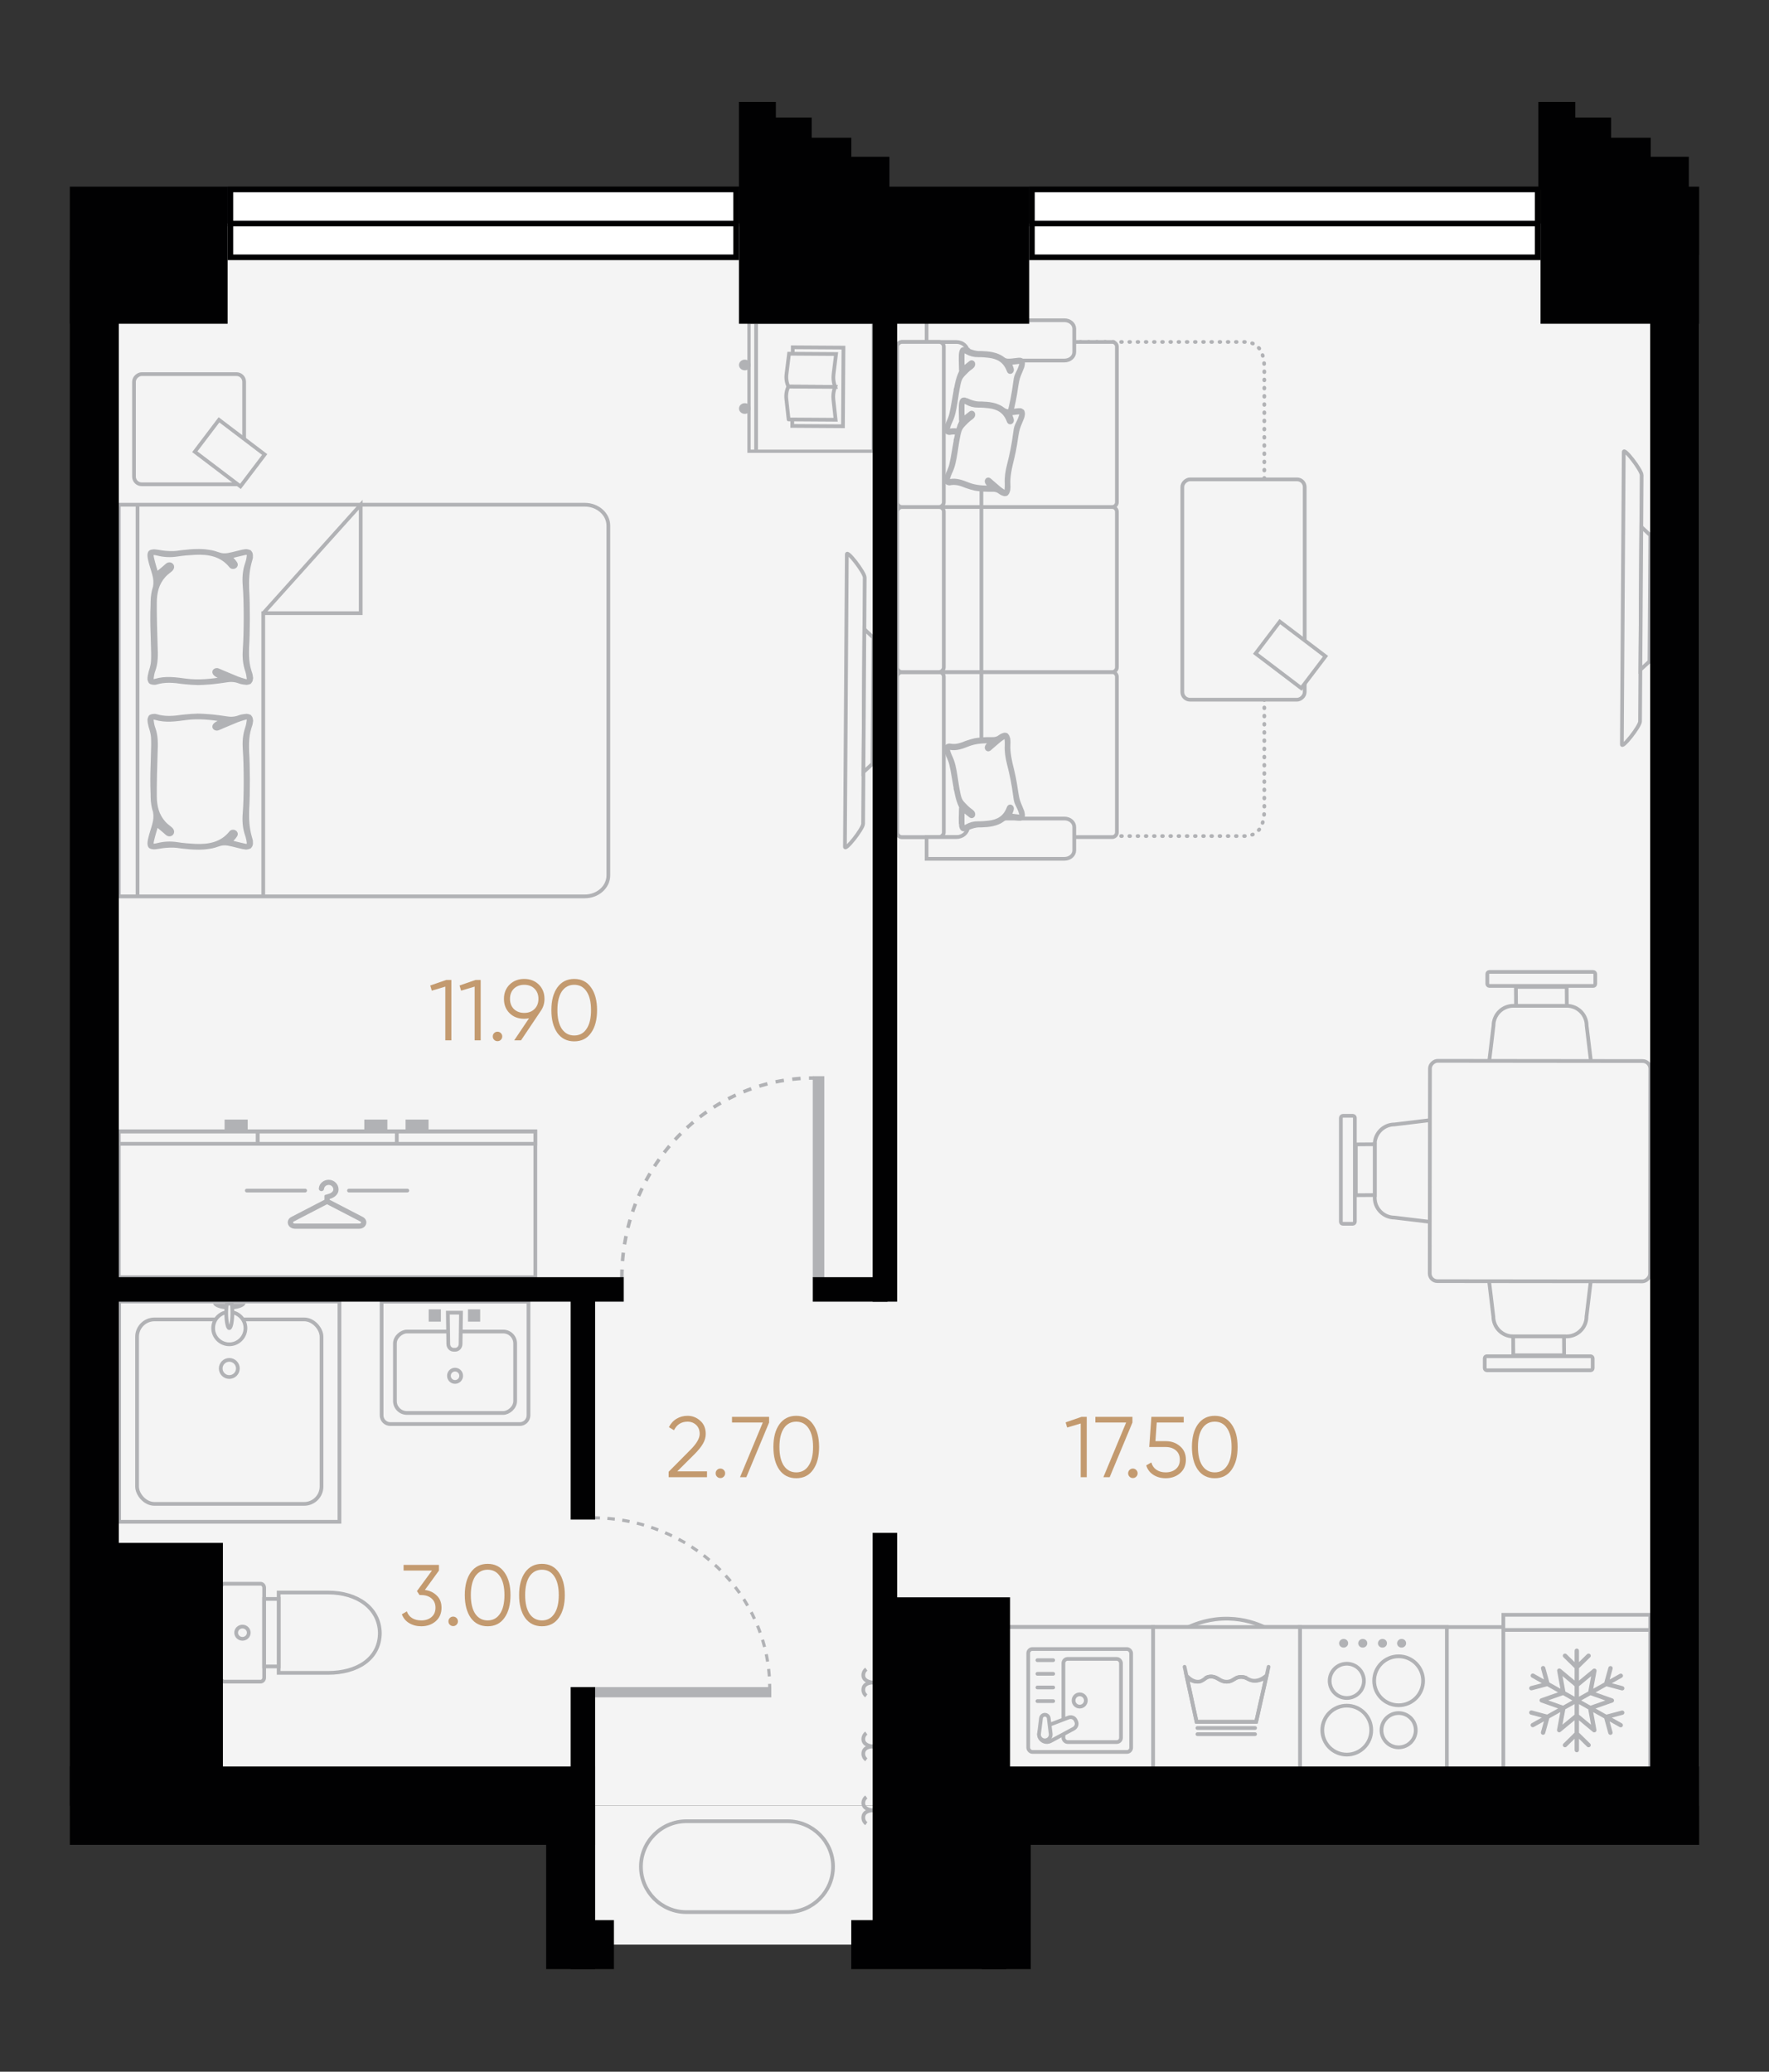 <?xml version="1.0" encoding="UTF-8"?>
<svg id="_Планы" data-name="Планы" xmlns="http://www.w3.org/2000/svg" width="760" height="890" viewBox="0 0 760 890">
  <rect x="0" y="0" width="760" height="890" fill="#333333" stroke="none"/>
  <defs>
    <style>
      .cls-1 {
        stroke-linejoin: round;
      }

      .cls-1, .cls-2, .cls-3, .cls-4, .cls-5, .cls-6, .cls-7, .cls-8, .cls-9, .cls-10, .cls-11, .cls-12, .cls-13, .cls-14 {
        stroke: #b1b2b5;
      }

      .cls-1, .cls-2, .cls-4, .cls-7, .cls-8, .cls-10 {
        stroke-width: 1.603px;
      }

      .cls-1, .cls-4, .cls-6, .cls-7, .cls-9, .cls-11, .cls-12, .cls-14 {
        fill: none;
      }

      .cls-1, .cls-4, .cls-6, .cls-10, .cls-11, .cls-14 {
        stroke-linecap: round;
      }

      .cls-2, .cls-15, .cls-13 {
        fill-rule: evenodd;
      }

      .cls-2, .cls-3, .cls-4, .cls-5, .cls-6, .cls-8, .cls-9, .cls-10, .cls-11, .cls-12, .cls-13, .cls-14 {
        stroke-miterlimit: 10;
      }

      .cls-2, .cls-3, .cls-5, .cls-8, .cls-10, .cls-16, .cls-13 {
        fill: #f4f4f4;
      }

      .cls-15, .cls-17 {
        fill: #010102;
      }

      .cls-3 {
        stroke-width: 1.391px;
      }

      .cls-18 {
        fill: #fff;
      }

      .cls-19 {
        fill: #b1b2b5;
      }

      .cls-5, .cls-6, .cls-11, .cls-14 {
        stroke-width: 1.603px;
      }

      .cls-6 {
        stroke-dasharray: .322 3.216;
      }

      .cls-7 {
        stroke-miterlimit: 22.926;
      }

      .cls-9 {
        stroke-dasharray: 3.208 3.208;
        stroke-width: 1.337px;
      }

      .cls-11 {
        stroke-dasharray: .32 3.202;
      }

      .cls-12 {
        stroke-dasharray: 3.617 3.617;
        stroke-width: 1.507px;
      }

      .cls-20 {
        fill: #c39a6f;
      }

      .cls-13 {
        stroke-width: 1.6px;
      }
    </style>
  </defs>
  <rect class="cls-16" x="40.516" y="95.967" width="678.967" height="679.722"/>
  <rect class="cls-16" x="245.158" y="775.689" width="187.148" height="59.713"/>
  <g>
    <polygon class="cls-16" points="109.301 653.753 51.189 653.753 51.189 559.107 145.835 559.107 145.835 653.753 109.301 653.753"/>
    <rect class="cls-8" x="51.19" y="559.106" width="94.644" height="94.648"/>
    <rect class="cls-8" x="58.889" y="566.807" width="79.247" height="79.247" rx="7.467" ry="7.467"/>
    <path class="cls-8" d="M102.192,587.876c0,2.033-1.648,3.681-3.681,3.681-2.033 0-3.681-1.648-3.681-3.681-0-2.033,1.648-3.681,3.681-3.681,2.033-0,3.681,1.648,3.681,3.681Z"/>
    <g>
      <path class="cls-8" d="M105.45,570.562c0,3.832-3.106,6.938-6.938,6.938-3.832 0-6.938-3.106-6.938-6.938-0-3.831,3.106-6.938,6.938-6.938,3.831-0,6.938,3.106,6.938,6.938Z"/>
      <path class="cls-19" d="M105.437,560.022c-.19,1.217-2.545,2.213-5.618,2.434-.425.028-.859.045-1.305.045-.446,0-.884-.017-1.31-.045-3.073-.225-5.428-1.217-5.618-2.434l13.851-0Z"/>
      <path class="cls-8" d="M99.823,563.959c0,3.648-.587,6.605-1.314,6.605-.723,0-1.309-2.958-1.31-6.605,0-.136,0-.269.004-.401.012-1.322.107-2.541.256-3.536l2.103-0c.149.996.244,2.214.256,3.536.004.132.004.264.004.401Z"/>
    </g>
  </g>
  <g>
    <path class="cls-8" d="M96.397,722.423h15.533c.865,0,1.566-.782,1.566-1.748v-38.57c0-.965-.701-1.748-1.566-1.748h-15.533c-.865,0-1.566.782-1.566,1.748v38.57c0,.965.701,1.748,1.566,1.748Z"/>
    <path class="cls-8" d="M141.001,718.649c12.256,0,22.192-5.91,22.192-17.258v-0c-.311-10.804-9.936-17.258-22.192-17.258h-21.281v34.516h21.281Z"/>
    <rect class="cls-8" x="102.108" y="698.278" width="28.999" height="6.225" transform="translate(817.998 584.783) rotate(90)"/>
    <path class="cls-8" d="M104.161,704.02c1.507,0,2.712-1.171,2.712-2.63,0-1.45-1.205-2.628-2.712-2.628-1.493,0-2.708,1.178-2.708,2.628,0,1.459,1.216,2.63,2.708,2.63Z"/>
  </g>
  <g>
    <g>
      <path class="cls-8" d="M169.205,553.928h48.844c2.063,0,3.738,1.675,3.738,3.738v55.622c0,2.063-1.675,3.738-3.738,3.738h-48.844v-63.099h0Z" transform="translate(780.973 389.98) rotate(90)"/>
      <rect class="cls-8" x="178.005" y="563.681" width="34.983" height="51.654" rx="5.13" ry="5.13" transform="translate(785.004 394.011) rotate(90)"/>
      <path class="cls-8" d="M198.126,591.025c0,1.475-1.17,2.648-2.639,2.648-1.456,0-2.619-1.173-2.619-2.648,0-1.472,1.164-2.647,2.619-2.647,1.468,0,2.639,1.175,2.639,2.647Z"/>
    </g>
    <g>
      <path class="cls-8" d="M194.909,579.85h.65c1.276,0,2.311-1.113,2.311-2.485l.188-13.46h-5.649s.188,13.46.188,13.46c0,1.372,1.035,2.485,2.311,2.485Z"/>
      <rect class="cls-19" x="184.17" y="562.478" width="5.247" height="5.283" transform="translate(373.587 1130.238) rotate(180)"/>
      <rect class="cls-19" x="201.05" y="562.478" width="5.247" height="5.283" transform="translate(407.348 1130.238) rotate(180)"/>
    </g>
  </g>
  <g>
    <g>
      <path class="cls-2" d="M646.414,526.774l30.337-0c4.671 0,8.493,3.822,8.493,8.493l-3.659,30.338c-0,4.671-3.822,8.493-8.493,8.493l-23.018 0c-4.671 0-8.493-3.822-8.493-8.493l-3.66-30.337c0-4.671,3.822-8.493,8.493-8.493Z"/>
      <polygon class="cls-8" points="650.145 582.215 671.97 582.215 671.911 574.098 650.085 574.098 650.145 582.215"/>
      <rect class="cls-8" x="637.868" y="582.638" width="46.38" height="6.017" rx=".873" ry=".873" transform="translate(1322.12 1171.287) rotate(180)"/>
    </g>
    <g>
      <path class="cls-2" d="M676.816,479.412l-30.337 0c-4.671-0-8.493-3.822-8.493-8.493l3.659-30.338c0-4.671,3.822-8.493,8.493-8.493l23.018-0c4.671-0,8.493,3.822,8.493,8.493l3.66,30.337c-0,4.671-3.822,8.493-8.493,8.493Z"/>
      <polygon class="cls-8" points="673.086 423.972 651.26 423.971 651.319 432.089 673.145 432.089 673.086 423.972"/>
      <rect class="cls-8" x="638.983" y="417.532" width="46.38" height="6.017" rx=".873" ry=".873"/>
    </g>
    <g>
      <path class="cls-2" d="M637.934,487.889l0,30.337c-0,4.671-3.822,8.493-8.493,8.493l-30.338-3.659c-4.671-0-8.493-3.822-8.493-8.493l-0-23.018c-0-4.671,3.822-8.493,8.493-8.493l30.337-3.66c4.671 0,8.493,3.822,8.493,8.493Z"/>
      <polygon class="cls-8" points="582.493 491.619 582.493 513.445 590.611 513.386 590.611 491.56 582.493 491.619"/>
      <rect class="cls-8" x="555.872" y="499.524" width="46.38" height="6.017" rx=".873" ry=".873" transform="translate(76.535 1081.598) rotate(-90)"/>
    </g>
    <rect class="cls-8" x="614.293" y="455.767" width="94.648" height="94.648" rx="3.285" ry="3.285" transform="translate(157.812 1164.165) rotate(-89.938)"/>
  </g>
  <rect class="cls-8" x="432.306" y="698.974" width="286.515" height="63.098"/>
  <g>
    <rect class="cls-8" x="645.868" y="693.708" width="63.099" height="68.357"/>
    <path class="cls-19" d="M697.848,725.518c.139-.491-.155-1.001-.657-1.136l-4.724-1.263,4.328-2.425c.451-.253.611-.816.354-1.258-.175-.298-.492-.465-.82-.465-.16,0-.321.037-.468.122l-4.328,2.425,1.288-4.63c.138-.492-.161-1.001-.663-1.137-.082-.022-.165-.031-.248-.031-.414,0-.795.27-.91.681l-1.78,6.412-4.727,2.647,1.407-7.575c.073-.383-.111-.766-.451-.965-.345-.194-.777-.158-1.08.095l-6.006,4.959v-5.338s4.792-4.698,4.792-4.698c.367-.366.367-.947,0-1.308-.184-.18-.423-.27-.666-.27-.24,0-.484.09-.667.27l-3.458,3.394v-4.891c0-.509-.424-.925-.943-.925-.521,0-.943.415-.943.925v4.891s-3.458-3.394-3.458-3.394c-.185-.18-.428-.27-.667-.27-.244,0-.483.09-.666.27-.369.36-.369.942,0,1.303l4.792,4.702v5.302s-5.947-4.955-5.947-4.955c-.174-.144-.391-.221-.611-.221-.161,0-.322.041-.47.127-.345.194-.528.577-.454.96l1.378,7.602-4.732-2.665-1.771-6.415c-.111-.416-.492-.686-.91-.686-.079,0-.161.014-.244.031-.502.135-.801.645-.663,1.137l1.274,4.63-4.323-2.434c-.147-.081-.309-.122-.468-.122-.328,0-.644.167-.82.465-.257.438-.101,1.005.35,1.258l4.323,2.439-4.723,1.249c-.505.135-.799.641-.667,1.136.138.492.654.785,1.155.65l6.548-1.736,4.673,2.637-7.331,2.566c-.372.131-.625.478-.625.866,0,.392.248.739.62.87l7.341,2.605-4.696,2.629-6.539-1.75c-.083-.019-.171-.031-.248-.031-.414,0-.796.27-.911.681-.133.49.161,1.001.663,1.135l4.724,1.263-4.332,2.425c-.451.253-.608.816-.35,1.258.258.442.833.595,1.288.343l4.328-2.426-1.288,4.631c-.133.492.161.996.661,1.132.502.135,1.021-.153,1.16-.65l1.779-6.411,4.728-2.647-1.407,7.575c-.074.383.109.771.45.965.345.199.778.158,1.081-.09l6.007-4.96v5.334s-4.792,4.702-4.792,4.702c-.369.361-.369.943,0,1.303.367.361.961.361,1.334,0l3.458-3.39v4.887c0,.509.423.925.943.925.519,0,.943-.415.943-.925v-4.887s3.458,3.39,3.458,3.39c.368.361.965.361,1.334,0,.367-.36.367-.942,0-1.303l-4.792-4.702v-5.302s5.946,4.955,5.946,4.955c.309.248.736.288,1.081.095.345-.194.53-.577.46-.96l-1.384-7.602,4.733,2.665,1.771,6.415c.138.496.657.785,1.154.655.502-.135.801-.641.663-1.133l-1.274-4.634,4.322,2.434c.456.257,1.027.104,1.288-.338.258-.442.101-1.006-.35-1.263l-4.323-2.434,4.728-1.254c.502-.13.801-.64.663-1.131-.115-.411-.492-.681-.911-.681-.078,0-.161.009-.244.031l-6.543,1.731-4.678-2.633,7.331-2.566c.373-.13.621-.478.626-.87,0-.388-.248-.734-.621-.87l-7.34-2.6,4.695-2.629,6.54,1.745c.497.135,1.021-.153,1.154-.645h0ZM683.321,732.746l-4.007-2.254,3.997-2.24,6.383,2.262-6.374,2.232ZM678.363,736.615v-4.531s3.974,2.24,3.974,2.24l1.199,6.596-5.173-4.305ZM672.484,734.314l3.992-2.236v4.508s-5.216,4.311-5.216,4.311l1.224-6.584ZM671.518,728.228l4.006,2.259-4.001,2.24-6.379-2.264,6.374-2.236ZM676.476,724.363v4.527s-3.974-2.236-3.974-2.236l-1.199-6.601,5.173,4.31ZM682.354,726.659l-3.992,2.236v-4.508s5.214-4.307,5.214-4.307l-1.223,6.579ZM683.577,720.08"/>
    <line class="cls-8" x1="645.868" y1="700.206" x2="708.967" y2="700.206"/>
  </g>
  <g>
    <path class="cls-8" d="M621.602,762.06h-63.099v-63.099h63.099v63.099Z"/>
    <g>
      <path class="cls-8" d="M578.604,732.732c5.808,0,10.517,4.708,10.517,10.516,0,5.808-4.708,10.517-10.517,10.517-5.808,0-10.517-4.708-10.517-10.517,0-5.808,4.709-10.516,10.517-10.516Z"/>
      <path class="cls-8" d="M600.876,711.531c5.808,0,10.516,4.708,10.516,10.516,0,5.808-4.708,10.517-10.516,10.517-5.808,0-10.517-4.708-10.517-10.517,0-5.808,4.708-10.516,10.517-10.516Z"/>
      <path class="cls-8" d="M578.604,714.718c4.066,0,7.362,3.296,7.362,7.361,0,4.066-3.296,7.362-7.362,7.362s-7.362-3.296-7.362-7.362c0-4.066,3.296-7.361,7.362-7.361Z"/>
      <path class="cls-8" d="M600.876,735.918c4.065,0,7.361,3.296,7.361,7.362,0,4.066-3.296,7.362-7.361,7.362-4.066,0-7.362-3.296-7.362-7.362,0-4.066,3.296-7.362,7.362-7.362Z"/>
    </g>
    <path class="cls-19" d="M602.153,705.879v.074M602.152,704.074c-1.071,0-1.937.86-1.937,1.879s.866,1.843,1.937,1.843c1.07,0,1.937-.824,1.937-1.843v-.072c0-1.019-.866-1.807-1.937-1.807ZM593.931,705.879v.074M593.932,704.074c-1.07,0-1.937.86-1.937,1.879s.866,1.843,1.937,1.843c1.071,0,1.937-.824,1.937-1.843v-.072c0-1.019-.866-1.807-1.937-1.807ZM585.463,705.879v.074M585.462,704.074c-1.07,0-1.937.86-1.937,1.879s.866,1.843,1.937,1.843c1.071,0,1.937-.824,1.937-1.843v-.072c0-1.019-.866-1.807-1.937-1.807ZM577.241,705.879v.074M577.242,704.074c-1.071,0-1.937.86-1.937,1.879s.866,1.843,1.937,1.843c1.07,0,1.937-.824,1.937-1.843v-.072c0-1.019-.866-1.807-1.937-1.807Z"/>
  </g>
  <g>
    <path class="cls-8" d="M495.404,762.06h-63.099v-63.099h63.099v63.099Z"/>
    <rect class="cls-8" x="441.749" y="708.406" width="44.211" height="44.21" rx="1.809" ry="1.809" transform="translate(927.709 1461.021) rotate(-180)"/>
    <rect class="cls-8" x="456.86" y="712.648" width="24.733" height="35.726" rx="1.809" ry="1.809" transform="translate(938.453 1461.021) rotate(-180)"/>
    <circle class="cls-8" cx="463.861" cy="730.511" r="2.641"/>
    <line class="cls-4" x1="452.48" y1="730.786" x2="445.69" y2="730.786"/>
    <line class="cls-4" x1="452.48" y1="724.923" x2="445.69" y2="724.923"/>
    <line class="cls-4" x1="452.48" y1="719.06" x2="445.69" y2="719.06"/>
    <line class="cls-4" x1="452.48" y1="713.198" x2="445.69" y2="713.198"/>
    <path class="cls-8" d="M462.097,738.98l.273.594c.536,1.165-.037,2.573-1.281,3.146l-9.753,5.255c-1.713.915-3.843.199-4.655-1.565l-0-0c-.828-1.798.062-3.919,1.925-4.588l10.267-3.914c1.244-.573,2.687-.093,3.223,1.071Z"/>
    <path class="cls-8" d="M448.895,736.646h0c.845,0,1.558.629,1.663,1.468l.857,6.876c.078,1.445-1.073,2.659-2.52,2.659h-0c-1.447,0-2.598-1.214-2.52-2.659l.857-6.876c.105-.839.817-1.468,1.663-1.468Z"/>
  </g>
  <g>
    <path class="cls-8" d="M543.008,698.903c-3.023-1.396-8.302-3.362-15.13-3.536-7.959-.203-14.07,2.13-17.216,3.594"/>
    <rect class="cls-8" x="495.404" y="698.962" width="63.099" height="63.099"/>
    <g>
      <path class="cls-8" d="M544.052,720.284l-4.378,19.403h-25.599s-4.155-19.106-4.155-19.106c1.039.89,2.486,1.855,4.229,1.855,2.411.037,3.228-1.966,5.417-2.151l1.076-.037c2.745.334,3.524,2.226,6.344,2.189,3.042,0,3.45-2.151,6.53-2.04,2.56.074,3.191,1.595,5.713,1.632,2.003.037,3.673-.89,4.823-1.743Z"/>
      <polyline class="cls-1" points="508.906 716.04 514.084 739.691 539.668 739.691 545.001 716.04"/>
      <path class="cls-10" d="M543.687,720.138c-1.109.885-2.809,1.934-4.876,1.901-2.456-.04-3.06-1.572-5.536-1.653-2.968-.097-3.349,2.063-6.28,2.066-2.843.003-3.569-2.027-6.445-2.231-2.687-.191-3.381,2.265-5.95,2.231-1.868-.025-3.382-1.168-4.38-2.148"/>
      <line class="cls-10" x1="514.431" y1="742.336" x2="539.205" y2="742.336"/>
      <line class="cls-10" x1="514.431" y1="744.982" x2="539.205" y2="744.982"/>
    </g>
  </g>
  <g>
    <g>
      <g>
        <g>
          <polyline class="cls-14" points="453.807 359.165 453.647 359.165 453.647 359.005"/>
          <line class="cls-6" x1="453.647" y1="355.789" x2="453.647" y2="148.664"/>
          <polyline class="cls-14" points="453.647 147.056 453.647 146.896 453.807 146.896"/>
          <path class="cls-11" d="M457.009,146.896h77.535q8.637,0,8.637,11.38v189.509q0,11.38-8.637,11.38h-79.136"/>
        </g>
        <g>
          <g>
            <path class="cls-8" d="M399.237,276.958h66.799c1.133,0,2.053.92,2.053,2.053v90.296c0,1.133-.92,2.053-2.053,2.053h-66.798c-1.133,0-2.054-.92-2.054-2.054v-90.296c0-1.133.92-2.053,2.053-2.053Z" transform="translate(108.477 756.795) rotate(-90)"/>
            <rect class="cls-8" x="360.005" y="314.136" width="70.905" height="20.045" rx="2.053" ry="2.053" transform="translate(71.298 719.616) rotate(-90)"/>
            <path class="cls-8" d="M415.794,355.286h0c0-2.015,1.873-3.647,4.184-3.647h37.365c2.311,0,4.184,1.633,4.184,3.647v10.008c0,2.014-1.873,3.647-4.184,3.647h-59.259v-9.33h12.747c2.741,0,4.963-1.937,4.963-4.325Z"/>
            <line class="cls-5" x1="421.633" y1="351.639" x2="421.633" y2="288.706"/>
          </g>
          <g>
            <path class="cls-8" d="M399.236,206.052h66.799c1.133,0,2.053.92,2.053,2.053v90.295c0,1.133-.92,2.054-2.054,2.054h-66.799c-1.133,0-2.053-.92-2.053-2.053v-90.296c0-1.133.92-2.053,2.053-2.053Z" transform="translate(179.382 685.89) rotate(-90)"/>
            <rect class="cls-8" x="360.004" y="243.231" width="70.905" height="20.045" rx="2.053" ry="2.053" transform="translate(142.204 648.711) rotate(-90)"/>
            <line class="cls-8" x1="421.633" y1="288.706" x2="421.633" y2="217.801"/>
          </g>
          <g>
            <path class="cls-8" d="M399.237,135.147h66.799c1.133,0,2.053.92,2.053,2.053v90.296c0,1.133-.92,2.054-2.054,2.054h-66.798c-1.133,0-2.053-.92-2.053-2.053v-90.296c0-1.133.92-2.053,2.053-2.053Z" transform="translate(250.288 614.984) rotate(-90)"/>
            <path class="cls-8" d="M415.794,151.235h0c0,2.015,1.873,3.647,4.184,3.647h37.365c2.311,0,4.184-1.633,4.184-3.647v-10.008c0-2.014-1.873-3.647-4.184-3.647h-59.259s0,9.33,0,9.33h12.747c2.741,0,4.963,1.937,4.963,4.326Z"/>
            <rect class="cls-8" x="360.005" y="172.326" width="70.905" height="20.045" rx="2.053" ry="2.053" transform="translate(213.109 577.805) rotate(-90)"/>
            <line class="cls-5" x1="421.633" y1="217.801" x2="421.633" y2="155.547"/>
          </g>
        </g>
      </g>
      <g>
        <path class="cls-19" d="M431.373,191.489l.174-.013c.17.025.363-.002.502-.024.143-.031.207-.045.272-.069.154-.02.316-.045.47-.147.127-.08.214-.199.277-.286.125-.141.212-.239.297-.355.12-.174.19-.281.252-.408.092-.187.174-.422.247-.716.007-.027.025-.067.042-.109.038-.096.076-.194.103-.321.022-.263.042-.458.062-.652.04-.431.087-.877.051-1.315-.025-.28-.031-.556-.035-.833l-.005-.261c-.013-.294-.013-.52-.011-.739v-.283c.038-1.487.238-3.114.626-5.106.096-.487.199-.968.303-1.449l.053-.248c1.22-4.965,1.576-6.512,2.452-12.451l.045-.25c.451-2.649.578-3.002,1.815-5.989l.053-.123c.105-.241.21-.484.301-.734.02-.042.051-.118.082-.196.026-.067.051-.132.082-.198.109-.226.179-.483.239-.726l.049-.272c.107-.397.163-.794.163-1.161,0-.069-.002-.136-.006-.203-.023-.31-.069-.652-.239-1l-.022-.043c-.014-.085-.04-.181-.103-.275-.091-.136-.214-.203-.289-.241-.072-.07-.169-.132-.247-.181h-.002l-.134-.085c-.14-.085-.312-.192-.55-.25l-.108-.049c-.27-.053-.544-.062-.847-.033-.111-.004-.192-.016-.301-.006-.504.047-1.014.118-1.525.19l-.127.016c-.752.109-1.603.23-2.428.263-.665.025-1.325-.17-1.764-.523-.072-.06-.149-.105-.225-.151-.553-.415-1.062-.741-1.605-1.025-.25-.129-.499-.23-.747-.33l-.372-.15c-.216-.091-.435-.18-.665-.254-.499-.163-1.001-.297-1.534-.407l-.158-.031c-.85-.172-1.722-.297-2.488-.354-.105-.009-.214-.011-.323-.013l-.187-.005c-1.091-.091-2.076-.129-2.99-.112l-.125-.011c-.201-.016-.401-.031-.598-.062-1.204-.19-2.439-.578-3.574-1.119-.255-.123-.491-.208-.72-.288l-.209-.073c-.199-.07-.319-.111-.428-.13l-.089-.018-.179.022c-.557-.072-1.072.046-1.46.355-.379.305-.651.804-.828,1.527-.029.109-.055.223-.076.341-.029.159-.055.324-.074.502l-.011.125c-.027.259-.047.449-.056.667-.049,1.491-.009,2.975.042,4.364l.024,1.375c.003.409.023.697.096.902-.042.114-.085.243-.145.422-.714,1.527-1.273,3.261-1.688,5.246l-.21,1.045c-.06.259-.111.475-.153.654-.081.167-.128.406-.185.688-.034.16-.027.281-.002.371-.11.663-.223,1.324-.344,1.982-.154.835-.297,1.677-.439,2.518-.325,1.908-.649,3.821-1.093,5.67-.12.498-.289.98-.439,1.386l-.071.185c-.131.346-.261.69-.426,1.025-.232.469-.459,1.036-.713,1.783l-.145.351c-.038.102-.062.207-.085.313l-.105.366c-.031.111-.082.319-.123.558-.022.063-.036.116-.043.172l-.006.047.002.1c-.014.141-.011.326-.004.522.02.527.127.936.325,1.243.131.201.305.329.446.433.225.165.45.268.722.342l.114.049c.031.004.056.006.078.007.071.025.143.049.238.058.199.018.413.033.624-.013,1.028-.214,2.087-.208,3.235.016.553.121,1.117.277,1.662.46.484.168.963.359,1.429.556.116.049.234.085.352.119.076.024.152.045.227.074l.268.105c.08.031.16.05.24.07.04.009.079.018.118.033.941.328,1.768.565,2.533.726.047.011.091.025.136.042.081.027.167.053.259.071.411.081.828.136,1.245.192l.14.018c.593.08,1.172.132,1.755.176l.277.022c.172.014.345.029.513.036,1.262.065,2.455.089,3.537.065l.23-.006c1.037-.027,1.889.125,2.941.971.339.274.678.417.95.533l.265.118c.11.053.212.071.277.083.21.091.343.156.495.185l.076.014ZM437.884,155.98c.154-.014.247-.006.299.004.063.022.143.143.001.65-.237.855-.547,1.688-.923,2.473l-.393.808c-.791,1.621-.912,1.871-1.226,4.246-.696,5.259-1.306,8.402-2.718,14.01-.767,3.027-1.053,5.556-.915,7.978.047.739.007,1.585-.107,2.64-.035.31-.125.424-.147.436-.042-.009-.1-.023-.192-.085l-.283-.181c-.537-.346-1.094-.701-1.59-1.109-.564-.464-1.117-.947-1.67-1.431-.551-.484-1.104-.967-1.668-1.431-.141-.114-.284-.248-.43-.383-.221-.203-.448-.411-.674-.579-.122-.094-.268-.16-.432-.194-.537-.103-1.081.194-1.3.709-.17.397-.357,1.431,1.41,2.737-1.846.009-3.873-.07-5.817-.449-1.066-.21-2.032-.487-2.959-.85l-.268-.105c-1.351-.529-2.749-1.076-4.194-1.357-1.313-.257-2.522-.268-3.701-.035-.158.031-.236.024-.265.018,0-.022-.025-.179.092-.601.283-.978.564-1.737.883-2.384,1.362-2.755,1.859-5.809,2.299-8.503.179-1.103.304-1.96.419-2.735.225-1.531.402-2.737.854-4.896.586-2.795,1.061-3.275,2.827-5.058l.6-.608c.475-.484.803-.728,1.456-1.218l.6-.451c.816-.618.97-1.435.845-1.969-.114-.495-.462-.855-.906-.942-.377-.072-.782.06-1.139.371-.521.454-1.342,1.074-2.138,1.674-.123.092-.247.186-.368.277-.003-.245-.009-.491-.013-.741-.027-1.328-.052-2.706-.018-4.094.026-1.002.136-1.217.182-1.262.221.051.482.17.852.38.99.571,2.032.967,3.1,1.176.677.134,1.391.194,2.123.181,1.382-.026,2.861.069,4.653.295.357.043.707.098,1.052.167,3.516.685,5.71,2.534,6.905,5.818.129.473.46.812.899.897.386.076.792-.063,1.084-.371.348-.364.466-.887.33-1.424-.18-.716-.424-1.263-.662-1.793-.04-.089-.081-.18-.121-.27l.638-.087c.963-.132,1.896-.261,2.832-.348ZM439.18,154.507l-.003.004-.001-.001.004-.003ZM439.721,157.098l-0-0h0l0.0 0ZM432.024,190.986l-.001-.002h.001v.002Z"/>
        <path class="cls-8" d="M413.599,158.384c1.047-.812,2.474-1.842,3.259-2.528,1.091-.955,1.998.773.615,1.821-1.079.817-1.475,1.067-2.107,1.714-2.253,2.301-2.872,2.659-3.549,5.896-.683,3.262-.741,4.36-1.277,7.652-.469,2.88-.956,5.739-2.257,8.371-.382.773-.67,1.621-.912,2.463-.265.923-.065,1.317.708,1.164,2.847-.562,5.36.479,7.904,1.474,3.192,1.248,6.565,1.395,10.211,1.313-.38-.324-.597-.544-.842-.712-2.609-1.832-1.106-3.153-.381-2.615.372.277.738.663,1.087.95,1.129.928,2.209,1.935,3.339,2.862.604.495,1.264.9,1.912,1.32.594.385.975.035,1.055-.689.1-.902.162-1.825.11-2.718-.153-2.656.25-5.25.902-7.838,1.351-5.365,2.002-8.575,2.728-14.063.349-2.639.426-2.514,1.578-4.915.387-.808.71-1.674.952-2.548.263-.949.02-1.315-.793-1.239-1.335.125-2.67.334-4.088.518.346.888.74,1.535.996,2.555.294,1.171-1.11,1.769-1.428.628-1.563-4.296-4.664-5.827-8.334-6.288-1.56-.196-3.141-.327-4.721-.298-1.792.033-3.423-.397-4.984-1.295-1.371-.788-1.679-.568-1.727,1.271-.052,2.004.027,4.001.046,5.775Z"/>
      </g>
      <g>
        <path class="cls-19" d="M431.371,213.157l.169-.011c.162.022.341-.002.484-.022.157-.032.223-.047.286-.069.167-.025.328-.051.481-.15.129-.083.214-.201.277-.288.123-.136.211-.236.297-.353.125-.185.194-.286.252-.413.092-.18.174-.417.247-.714.007-.023.023-.063.04-.103.04-.098.078-.198.105-.324.022-.261.042-.457.062-.652.04-.435.085-.884.051-1.313-.025-.281-.031-.556-.035-.833l-.005-.261c-.013-.295-.013-.518-.011-.739v-.282c.038-1.487.238-3.114.626-5.107.096-.487.199-.967.303-1.449l.053-.248c1.22-4.965,1.576-6.513,2.452-12.451l.047-.253c.45-2.645.577-2.998,1.813-5.987l.058-.138c.103-.237.206-.473.295-.718.02-.04.051-.118.08-.194.026-.067.051-.134.082-.197.111-.229.181-.486.241-.728l.049-.274c.109-.402.163-.79.163-1.156,0-.069-.002-.138-.006-.206-.023-.312-.069-.654-.239-1l-.02-.043c-.016-.085-.042-.185-.109-.281-.087-.13-.211-.197-.285-.236-.071-.07-.169-.132-.248-.181l-.134-.085c-.14-.085-.312-.192-.55-.25l-.108-.049c-.261-.053-.535-.062-.847-.033-.107-.004-.189-.016-.29-.007-.548.05-1.09.127-1.634.204-.858.121-1.667.236-2.457.266-.667.025-1.325-.17-1.764-.525-.074-.06-.149-.103-.223-.147-.033-.018-.067-.036-.098-.062-.457-.355-.966-.681-1.508-.966-.25-.129-.499-.23-.747-.33l-.316-.128c-.235-.098-.471-.196-.722-.276-.477-.159-.979-.292-1.532-.409l-.116-.024c-.894-.177-1.766-.302-2.529-.36-.107-.009-.214-.011-.321-.011l-.19-.006c-1.091-.091-2.076-.129-2.99-.112l-.125-.011c-.201-.016-.401-.031-.598-.062-1.204-.19-2.439-.578-3.574-1.12-.255-.123-.491-.21-.723-.288l-.121-.045-.283.395.158-.437c-.134-.049-.267-.094-.386-.116l-.089-.018-.179.022c-.557-.073-1.072.045-1.46.355-.377.301-.649.801-.828,1.525-.029.109-.055.225-.076.342-.029.16-.055.324-.074.502l-.011.123c-.027.266-.047.453-.056.668-.049,1.487-.009,2.973.042,4.364l.024,1.375c.003.408.023.697.094.902-.04.114-.084.241-.143.418-.714,1.532-1.273,3.264-1.688,5.25l-.21,1.045c-.06.258-.111.475-.153.654-.081.165-.128.406-.185.689-.033.155-.027.277-.002.371-.11.661-.223,1.322-.344,1.98-.154.837-.297,1.679-.439,2.518-.325,1.909-.649,3.822-1.093,5.672-.12.496-.289.978-.439,1.384l-.072.192c-.131.342-.259.686-.424,1.018-.236.476-.462,1.043-.713,1.784l-.145.352c-.036.099-.062.206-.085.315l-.105.364c-.031.107-.082.315-.123.556-.022.065-.036.118-.043.17l-.006.047.002.103c-.014.141-.013.326-.004.522.02.527.127.937.325,1.243.131.201.305.33.446.433.225.165.45.268.722.342l.138.05c.016.004.036.007.056.007.076.025.147.049.236.056.199.018.413.031.618-.011,1.03-.217,2.089-.212,3.24.014.555.119,1.115.273,1.661.46.486.168.963.357,1.431.556.118.049.239.087.361.121.072.022.149.044.221.073l.265.103c.074.031.156.051.24.071.038.011.076.018.112.032.947.33,1.774.567,2.538.728.047.011.091.026.136.042.081.027.167.052.259.07.411.082.828.136,1.245.192l.14.018c.593.08,1.172.132,1.755.176l.283.022c.169.014.339.027.504.036,1.242.065,2.433.087,3.541.065l.23-.006c1.037-.027,1.889.125,2.941.971.319.255.62.391.95.532l.257.114c.12.054.218.072.281.085l.118.044c.104.052.232.116.381.143l.074.014ZM437.884,177.648c.154-.014.247-.005.299.004.063.022.143.147.001.65-.237.855-.547,1.687-.923,2.471l-.393.81c-.791,1.621-.912,1.871-1.226,4.246-.696,5.257-1.306,8.4-2.718,14.01-.767,3.027-1.053,5.561-.915,7.978.047.737.007,1.583-.107,2.639-.035.31-.125.422-.147.435-.049-.009-.107-.027-.192-.083l-.283-.181c-.537-.346-1.094-.701-1.59-1.109-.56-.46-1.11-.94-1.657-1.422-.557-.486-1.113-.973-1.681-1.44-.138-.112-.279-.244-.424-.377-.221-.206-.45-.417-.68-.587-.133-.098-.283-.163-.441-.194-.526-.104-1.072.194-1.291.708-.172.397-.359,1.431,1.41,2.739-1.846.009-3.873-.073-5.817-.451-1.062-.207-2.03-.484-2.959-.848l-.245-.098c-1.36-.532-2.765-1.083-4.217-1.366-1.315-.256-2.524-.266-3.701-.033-.158.031-.236.023-.265.018,0-.022-.027-.185.092-.601.283-.978.564-1.737.883-2.386,1.362-2.754,1.859-5.808,2.299-8.501.179-1.103.304-1.96.419-2.735.225-1.531.402-2.737.854-4.897.586-2.799,1.061-3.277,2.83-5.063l.597-.603c.481-.489.812-.737,1.476-1.234l.58-.435c.816-.618.97-1.415.843-1.974-.114-.491-.46-.851-.905-.937-.379-.074-.783.06-1.14.373-.511.447-1.322,1.058-2.103,1.647-.134.101-.268.203-.401.302-.003-.244-.009-.491-.013-.741-.027-1.328-.052-2.706-.018-4.094.026-1.004.136-1.218.182-1.264.221.052.482.172.852.382.99.571,2.032.967,3.1,1.176.687.134,1.4.194,2.123.181,1.376-.025,2.856.069,4.653.293.357.045.709.1,1.053.167,3.514.687,5.708,2.536,6.903,5.819.131.475.462.813.899.899.386.076.792-.063,1.084-.371.348-.364.466-.886.33-1.424-.18-.718-.424-1.264-.664-1.795-.04-.089-.079-.179-.12-.27l.685-.092c.947-.13,1.866-.255,2.785-.341ZM439.721,178.765h-.001s.001,0,.001,0Z"/>
        <path class="cls-8" d="M413.599,180.051c1.047-.812,2.474-1.842,3.259-2.528,1.091-.954,1.998.774.615,1.821-1.079.817-1.475,1.067-2.107,1.714-2.253,2.301-2.872,2.659-3.549,5.896-.683,3.262-.741,4.36-1.277,7.651-.469,2.88-.956,5.74-2.257,8.372-.382.773-.67,1.621-.912,2.463-.265.923-.065,1.317.708,1.164,2.847-.562,5.36.479,7.904,1.473,3.192,1.248,6.565,1.395,10.211,1.313-.38-.324-.597-.544-.842-.712-2.609-1.832-1.106-3.153-.381-2.615.372.277.738.663,1.087.95,1.129.928,2.209,1.935,3.339,2.862.604.495,1.264.9,1.912,1.32.594.385.975.035,1.055-.689.1-.902.162-1.825.11-2.718-.153-2.656.25-5.25.902-7.838,1.351-5.365,2.002-8.575,2.728-14.063.349-2.639.426-2.514,1.578-4.915.387-.808.71-1.674.952-2.548.263-.949.02-1.315-.793-1.239-1.335.125-2.67.334-4.088.518.346.888.74,1.535.996,2.555.294,1.171-1.11,1.768-1.428.628-1.563-4.296-4.664-5.826-8.334-6.288-1.56-.196-3.141-.327-4.721-.298-1.792.033-3.423-.397-4.984-1.295-1.371-.788-1.679-.568-1.727,1.271-.052,2.004.027,4.001.046,5.775Z"/>
      </g>
      <g>
        <path class="cls-19" d="M415.045,357.023l.014-.495.147.44.114-.042c.24-.083.475-.168.731-.292,1.135-.542,2.37-.929,3.574-1.12.198-.031.397-.045.598-.062l.172-.013c.867.018,1.852-.02,2.961-.112l.169-.004c.109-.002.218-.003.325-.013.763-.056,1.635-.181,2.524-.359l.136-.029c.517-.107,1.019-.241,1.52-.404.228-.074.448-.163.664-.253l.372-.15c.248-.1.497-.201.745-.33.544-.285,1.053-.611,1.518-.971.165-.1.241-.145.315-.207.437-.351,1.097-.547,1.762-.522.825.033,1.675.154,2.426.261l.128.018c.511.072,1.021.143,1.53.19.104.011.185-.001.236-.011.363.035.636.025.896-.023l.221-.094c.136-.016.308-.123.448-.208l.136-.085c.078-.049.174-.111.263-.203.058-.016.181-.084.274-.223.069-.101.091-.208.103-.279l.005-.009c.185-.375.231-.718.25-.946l.004-.082c.004-.069.006-.138.006-.206,0-.366-.055-.754-.163-1.156l-.047-.271c-.062-.245-.132-.502-.243-.732-.031-.062-.056-.128-.082-.195-.029-.076-.06-.154-.094-.228-.076-.216-.181-.459-.286-.699l-.056-.129c-1.233-2.982-1.36-3.335-1.811-5.983l-.047-.268c-.874-5.92-1.23-7.467-2.452-12.445l-.051-.236c-.103-.482-.206-.962-.303-1.449-.388-1.993-.587-3.619-.626-5.121v-.268c0-.223-.003-.449.011-.663l.005-.337c.004-.277.009-.552.035-.831.04-.422-.007-.88-.051-1.317-.02-.194-.04-.39-.052-.583-.036-.196-.074-.293-.113-.39-.016-.041-.035-.082-.047-.129-.067-.273-.149-.509-.245-.701-.058-.121-.129-.228-.199-.332-.134-.187-.221-.284-.305-.368-.105-.145-.192-.265-.33-.349-.143-.096-.305-.122-.413-.138-.111-.027-.174-.042-.241-.058-.216-.036-.408-.063-.631-.035,0-.011-.094-.025-.211,0-.139.027-.272.092-.379.145-.169.051-.27.069-.386.125l-.185.082c-.404.174-.706.31-1.023.563-1.053.848-1.906,1-2.941.973l-.23-.005c-1.084-.024-2.277,0-3.543.065-.165.007-.337.022-.509.036l-.276.022c-.586.043-1.164.096-1.759.175l-.138.018c-.417.056-.834.111-1.247.192-.091.018-.176.043-.257.07-.046.016-.089.031-.136.042-.765.161-1.592.398-2.527.725-.044.016-.084.025-.123.034-.08.02-.16.04-.236.069l-.252.1c-.094.036-.17.058-.247.081-.118.035-.236.071-.354.121-.466.198-.943.386-1.431.555-.542.183-1.106.339-1.668.462-1.139.223-2.198.228-3.229.013-.207-.043-.421-.029-.622-.011-.105.009-.183.04-.238.058l-.268.087c-.194.043-.419.147-.609.286-.176.128-.35.257-.479.456-.199.308-.306.717-.326,1.254-.009.181-.014.368.006.545l-.002.05.006.071c.005.049.02.101.036.154.047.25.098.458.131.574l.103.36c.024.107.047.212.085.312l.152.375c.247.725.473,1.291.705,1.761.163.328.29.669.419,1.007l.08.208c.156.426.321.893.437,1.38.444,1.85.769,3.763,1.084,5.614.15.897.294,1.739.448,2.576.121.656.234,1.317.344,1.98-.027.089-.032.21.002.371.056.283.104.522.185.689.044.183.094.402.156.667l.207,1.032c.415,1.985.974,3.719,1.708,5.297.049.156.092.281.125.371-.073.205-.093.495-.096.904l-.022,1.31c-.054,1.453-.098,2.933-.043,4.426.009.219.029.409.049.601l.474.079v0l-.458.101c.022.188.047.353.076.511.022.119.047.234.076.348.177.717.45,1.218.828,1.522.388.31.903.427,1.532.353-.018.018.069.031.199.006.105-.02.225-.06.346-.103ZM437.262,347.145c.374.781.684,1.612.923,2.473.138.496.065.627.065.627-.12.031-.212.04-.364.025-.938-.087-1.871-.216-2.834-.348l-.638-.087c.04-.091.082-.181.121-.27.238-.531.482-1.078.662-1.793.128-.538.014-1.06-.33-1.424-.292-.308-.698-.447-1.084-.371-.439.085-.771.424-.91.931-1.184,3.25-3.378,5.099-6.892,5.784-.346.069-.696.123-1.052.167-1.793.226-3.273.321-4.654.295-.723-.013-1.436.047-2.123.181-1.068.208-2.11.605-3.102,1.176-.368.21-.629.33-.794.362-.101-.027-.212-.243-.238-1.245-.034-1.384-.009-2.763.018-4.094.004-.25.009-.496.013-.741.122.091.245.185.368.277.796.6,1.617,1.219,2.136,1.674.359.312.763.444,1.14.371.444-.087.792-.447.906-.942.121-.547-.031-1.355-.845-1.969l-.58-.435c-.664-.496-.995-.745-1.476-1.234l-.6-.609c-1.766-1.782-2.241-2.262-2.827-5.058-.452-2.159-.629-3.366-.854-4.896-.114-.775-.24-1.632-.419-2.735-.441-2.694-.938-5.748-2.299-8.501-.319-.649-.6-1.407-.883-2.387-.14-.489-.08-.625-.08-.625.011.02.089.013.256.043,1.175.234,2.384.223,3.697-.035,1.46-.284,2.872-.838,4.239-1.373l.223-.089c.926-.362,1.893-.64,2.959-.85,1.944-.379,3.973-.458,5.817-.449-1.768,1.308-1.581,2.344-1.41,2.737.219.515.763.811,1.294.708.158-.029.31-.098.44-.196.223-.167.45-.375.671-.578.145-.134.288-.268.43-.382.564-.464,1.117-.948,1.668-1.431.553-.484,1.106-.968,1.67-1.431.497-.408,1.053-.763,1.59-1.109l.279-.18c.096-.063.154-.078.174-.083.044.009.134.123.169.433.116,1.056.157,1.904.107,2.639-.022.39-.033.782-.033,1.179,0,2.065.306,4.259.948,6.8,1.413,5.61,2.022,8.753,2.718,14.01.313,2.373.435,2.623,1.226,4.244l.393.81ZM412.432,354.157h.001l0.0 0-.001-0ZM439.862,350.367h-0.0 0ZM439.046,351.826l-.003-.005.001-.001.001.006Z"/>
        <path class="cls-8" d="M413.599,347.866c1.047.812,2.474,1.842,3.259,2.528,1.091.955,1.998-.773.615-1.821-1.079-.817-1.475-1.067-2.107-1.714-2.253-2.301-2.872-2.658-3.549-5.896-.683-3.262-.741-4.36-1.277-7.651-.469-2.88-.956-5.739-2.257-8.372-.382-.773-.67-1.621-.912-2.463-.265-.923-.065-1.317.708-1.164,2.847.562,5.36-.479,7.904-1.473,3.192-1.248,6.565-1.395,10.211-1.313-.38.324-.597.544-.842.712-2.609,1.832-1.106,3.153-.381,2.615.372-.277.738-.663,1.087-.95,1.129-.927,2.209-1.935,3.339-2.861.604-.495,1.264-.9,1.912-1.32.594-.385.975-.035,1.055.689.1.902.162,1.825.11,2.718-.153,2.656.25,5.25.902,7.838,1.351,5.365,2.002,8.575,2.728,14.063.349,2.639.426,2.515,1.578,4.916.387.808.71,1.674.952,2.548.263.949.02,1.315-.793,1.239-1.335-.125-2.67-.334-4.088-.518.346-.888.74-1.535.996-2.555.294-1.171-1.11-1.769-1.428-.628-1.563,4.296-4.664,5.826-8.334,6.288-1.56.196-3.141.327-4.721.298-1.792-.033-3.423.397-4.984,1.294-1.371.789-1.679.568-1.727-1.271-.052-2.004.027-4.002.046-5.775Z"/>
      </g>
    </g>
    <g>
      <rect class="cls-8" x="486.912" y="226.969" width="94.648" height="52.582" rx="3.292" ry="3.292" transform="translate(787.497 -280.976) rotate(90)"/>
      <rect class="cls-8" x="545.842" y="269.008" width="17.205" height="24.634" transform="translate(1113.756 9.807) rotate(127.202)"/>
    </g>
  </g>
  <g>
    <rect class="cls-8" x="51.033" y="486.002" width="178.955" height="62.668"/>
    <g>
      <path class="cls-19" d="M155.862,522.791l-14.227-7.372v-.352c2.37-.671,3.826-2.212,3.826-4.074,0-2.299-1.904-4.169-4.244-4.169-2.194,0-4.055,1.608-4.219,3.57-.008.025-.017.081-.022.131-.009.032-.009.063-.009.093,0,.61.505,1.106,1.127,1.106.596,0,1.084-.455,1.127-1.029,0-.011.004-.023.004-.036.043-.47.285-.803.475-1.0.384-.396.937-.623,1.516-.623,1.101,0,1.995.877,1.995,1.958,0,.385-.168.733-.509,1.061-.436.42-1.101.748-1.947.953,0,0-1.067.324-1.084.331-.173.064-.285.227-.285.407v1.674s-14.219,7.371-14.219,7.371c-.95.479-1.537,1.381-1.537,2.358,0,1.494,1.356,2.71,3.105,2.71h27.634c1.667,0,3.022-1.216,3.022-2.71,0-.973-.583-1.875-1.528-2.356ZM155.141,525.148c0,.229-.337.496-.773.496h-27.712c-.436,0-.773-.267-.773-.496,0-.146.121-.292.319-.394.013-.006.026-.015.039-.023l14.266-7.394,14.313,7.417c.199.102.32.248.32.394Z"/>
      <line class="cls-10" x1="106.028" y1="511.454" x2="131.094" y2="511.454"/>
      <line class="cls-10" x1="149.926" y1="511.454" x2="174.993" y2="511.454"/>
    </g>
    <rect class="cls-8" x="110.683" y="486.111" width="119.303" height="5.258"/>
    <line class="cls-8" x1="170.471" y1="486.111" x2="170.471" y2="491.369"/>
    <rect class="cls-8" x="51.031" y="486.111" width="59.652" height="5.258"/>
    <rect class="cls-19" x="174.241" y="480.959" width="9.871" height="5.151"/>
    <rect class="cls-19" x="156.511" y="480.959" width="9.917" height="5.151"/>
    <rect class="cls-19" x="96.495" y="480.959" width="9.931" height="5.151"/>
  </g>
  <g>
    <g>
      <rect class="cls-3" x="321.796" y="138.446" width="53.351" height="55.4"/>
      <line class="cls-8" x1="324.835" y1="138.446" x2="324.835" y2="193.315"/>
      <g>
        <ellipse class="cls-19" cx="319.992" cy="156.793" rx="2.51" ry="2.291"/>
        <ellipse class="cls-19" cx="319.992" cy="175.498" rx="2.51" ry="2.291"/>
      </g>
    </g>
    <g>
      <rect class="cls-8" x="334.478" y="155.267" width="33.782" height="21.775" transform="translate(519.795 -184.131) rotate(90.371)"/>
      <g>
        <path class="cls-8" d="M337.894,160.768c-.226,1.82.058,3.645.82,5.304l20.085.13c-.521-1.324-.784-2.728-.774-4.148.003-.437.031-.875.086-1.314l1.073-8.652-20.197-.131-1.092,8.81Z"/>
        <path class="cls-8" d="M338.804,180.189l20.197.131-.961-8.665c-.049-.439-.072-.878-.069-1.315.009-1.421.29-2.821.828-4.138l-20.085-.13c-.784,1.649-1.091,3.471-.889,5.293l.978,8.823Z"/>
      </g>
    </g>
  </g>
  <g>
    <path class="cls-8" d="M371.494,248.107l-.685,105.786c-.014,2.131-7.825,11.987-7.811,9.856l.813-125.598c.014-2.131,7.697,7.826,7.683,9.956Z"/>
    <polygon class="cls-8" points="371.35 270.328 375.2 273.916 374.849 328.135 370.953 331.673 371.35 270.328"/>
  </g>
  <g>
    <path class="cls-8" d="M705.282,204.126l-.685,105.786c-.014,2.131-7.825,11.987-7.811,9.856l.813-125.598c.014-2.131,7.697,7.826,7.683,9.956Z"/>
    <polygon class="cls-8" points="705.138 226.347 708.988 229.935 708.637 284.154 704.741 287.692 705.138 226.347"/>
  </g>
  <g>
    <g>
      <path class="cls-8" d="M59.093,385.086v-168.263M51.031,385.086v-168.263h200.185c5.603,0,10.145,4.039,10.145,9.021v150.221c0,4.982-4.542,9.021-10.145,9.021H51.031Z"/>
      <polyline class="cls-8" points="113.106 385.086 113.106 263.422 154.968 263.422 154.968 216.824 113.106 263.422"/>
      <g>
        <path class="cls-19" d="M108.501,237.597c-.008-.027-.016-.055-.025-.081-.113-.291-.268-.582-.54-.848-.014-.014-.047-.027-.062-.041-.068-.067-.089-.189-.167-.246-.105-.078-.286-.078-.41-.138-.132-.069-.296-.102-.46-.154-.257-.069-.503-.148-.819-.158-.067-.003-.102-.033-.173-.033-.348,0-.719.044-1.134.134-.04.009-.081.02-.121.029-.131.023-.219.003-.355.032-.858.186-1.705.404-2.555.621-1.259.322-2.561.654-3.875.883-1.232.213-2.546.115-3.516-.262-.185-.072-.371-.097-.557-.163-.823-.309-1.691-.561-2.6-.761-.534-.116-1.054-.176-1.582-.254-.454-.066-.903-.141-1.378-.183-.859-.079-1.683-.115-2.502-.122-.039-0-.073-.006-.112-.006-.027,0-.055.002-.082.002-1.44-.004-2.83.047-4.06.154-.266.023-.53.066-.796.095-1.73.141-3.301.318-4.775.55-.437.037-.874.083-1.313.094-2.056.054-4.228-.124-6.282-.516-.42-.08-.795-.124-1.162-.161-.04-.007-.078-.011-.117-.016-.078-.007-.156-.015-.231-.02-.214-.024-.435-.054-.623-.054-.108,0-.16.044-.259.052-.797.043-1.418.226-1.819.574-.411.357-.621.928-.672,1.66-.011.129-.014.257-.011.388.003.182.012.371.034.572.006.046.013.09.02.136.031.25.053.491.114.77.362,1.679.865,3.345,1.42,5.102.164.557.322,1.101.472,1.63.503,1.808.623,3.459.347,5.054-.646,1.93-1.01,4.069-1.054,6.521-.006.353-.007.822-.009,1.278-.197,4.305-.114,9.255-.03,11.446.038.987.078,1.973.092,2.957.015,1.045.05,2.091.086,3.138.076,2.266.155,4.609.023,6.913-.035.606-.148,1.206-.277,1.803-.129.535-.24,1.073-.435,1.601-.242.655-.416,1.396-.563,2.196-.039.155-.09.309-.126.465-.039.172-.017.357-.04.535-.012.094-.032.168-.043.264-.015.13-.028.364-.023.63.002.064-.019.127-.014.191.003.046.026.078.032.123.022.181.078.37.144.565.147.463.363.872.72,1.143.191.146.443.227.69.313l.001.001c.278.097.588.145.926.164.055.003.1.027.155.027.025,0,.055-.012.08-.013.125,0,.227.032.358.022.281-.021.552-.048.773-.117,1.839-.571,3.674-.773,5.478-.77.963.013,1.927.068,2.906.165.85.089,1.691.204,2.515.334.325.051.644.049.969.092.011.001.022.003.033.004l.43.058c.187.025.393.015.58.037,1.406.147,2.797.252,4.177.268.226.004.425.042.655.042.748,0,1.494-.038,2.238-.072.959-.04,1.885-.112,2.818-.193.421-.039.847-.067,1.261-.113,1.953-.203,3.858-.448,5.634-.731l.365-.059c1.855-.304,3.426-.295,5.527.521.515.2.992.279,1.488.357.162.026.324.051.482.08.187.035.321.007.495.027.216.036.438.099.643.099.097,0,.178-.04.272-.048.252-.013.465-.066.679-.121.094-.03.184-.058.273-.097.186-.07.415-.093.567-.201.133-.095.197-.269.305-.394.09-.097.177-.206.26-.337.081-.14.167-.274.225-.441.085-.224.13-.492.148-.787.024-.184.093-.32.098-.525-.042-.237-.072-.479-.103-.72-.066-.523-.13-1.017-.304-1.462-.171-.437-.285-.878-.417-1.317-.007-.022-.012-.049-.02-.071-.128-.37-.217-.76-.321-1.142-.478-2.092-.608-4.198-.608-6.283,0-.703.02-1.4.036-2.096.404-6.23.477-18.029.03-25.118-.003-.096-.004-.229-.007-.32-.11-3.304.007-7.124,1.042-10.91.104-.355.215-.706.293-1.067.06-.184.087-.369.152-.552.088-.249.117-.534.136-.805.007-.101-.026-.159-.023-.255.003-.03.012-.058.014-.088.026-.252.062-.848-.154-1.468ZM98.772,239.186c2.211-.544,4.282-1.098,6.38-1.553.265-.057.496-.086.695-.086.763,0,1.059.43.962,1.367-.114,1.087-.359,2.184-.726,3.227-1.092,3.1-1.254,6.268-.987,9.464.555,6.646.517,20.478.033,27.123-.233,3.205-.066,6.36,1.009,9.46.362,1.041.551,2.145.674,3.233.078.694-.221,1.153-.884,1.153-.171,0-.368-.031-.588-.096-1.168-.346-2.351-.672-3.472-1.117-2.098-.833-4.141-1.774-6.238-2.609-.649-.258-1.354-.63-2.037-.871-.139-.049-.286-.072-.432-.072-1.24,0-2.389,1.674,1.861,3.071.444.142.86.352,1.57.647-3.999.645-7.825,1.132-11.615,1.132-1.715,0-3.422-.1-5.136-.329-2.495-.335-4.978-.69-7.463-.69-1.879,0-3.759.203-5.645.771-.276.083-.512.124-.71.124-.654,0-.891-.452-.787-1.336.124-1.051.32-2.118.689-3.118,1.258-3.407,1.142-6.895.992-10.403-.172-4.009-.421-15.212-.35-19.22.071-3.978.95-7.841,3.835-11.076.81-.908,1.365-1.295,2.836-2.508,1.418-1.169.643-2.495-.443-2.495-.359,0-.752.145-1.111.487-1.041.991-3.003,2.536-4.423,3.735-.586-2.089-1.337-4.429-1.88-6.807-.356-1.558-.242-2.173.742-2.173.394,0,.927.099,1.624.274,1.698.428,3.382.643,5.087.643,1.086,0,2.182-.088,3.294-.263,2.52-.398,5.09-.607,7.648-.735.602-.03,1.198-.046,1.787-.046,5.302,0,10.056,1.309,13.516,5.549.278.41.681.581,1.07.581.821-0,1.585-.76,1.018-1.652-.729-1.145-1.562-1.818-2.393-2.786Z"/>
        <path class="cls-8" d="M67.26,246.601c1.421-1.2,3.382-2.745,4.423-3.735,1.448-1.378,3.44.452,1.554,2.008-1.471,1.213-2.026,1.6-2.836,2.508-2.886,3.236-3.764,7.098-3.835,11.076-.072,4.008.178,15.21.349,19.22.151,3.508.266,6.996-.992,10.403-.369,1-.566,2.068-.689,3.118-.136,1.152.308,1.57,1.497,1.211,4.38-1.319,8.725-.67,13.108-.081,5.499.738,10.941.135,16.75-.802-.709-.295-1.126-.504-1.57-.647-4.748-1.561-2.756-3.468-1.428-2.999.683.241,1.388.613,2.037.871,2.097.835,4.14,1.776,6.238,2.609,1.121.445,2.304.771,3.472,1.117,1.071.318,1.571-.183,1.472-1.056-.123-1.088-.312-2.192-.674-3.233-1.076-3.1-1.243-6.255-1.009-9.46.484-6.645.521-20.477-.033-27.123-.267-3.196-.105-6.364.986-9.464.367-1.043.613-2.14.726-3.227.123-1.181-.38-1.557-1.656-1.28-2.098.455-4.169,1.009-6.38,1.553.831.968,1.664,1.641,2.393,2.786.837,1.315-1.223,2.344-2.088,1.071-3.845-4.712-9.286-5.804-15.303-5.503-2.558.128-5.129.337-7.648.735-2.858.452-5.602.321-8.381-.38-2.44-.615-2.864-.284-2.366,1.898.543,2.378,1.295,4.717,1.881,6.807Z"/>
      </g>
      <g>
        <path class="cls-19" d="M108.655,361.799c-.003-.029-.011-.058-.014-.088-.003-.097.03-.155.023-.255-.019-.271-.048-.556-.136-.805-.065-.183-.092-.368-.152-.552-.079-.361-.19-.712-.293-1.067-1.035-3.786-1.153-7.605-1.042-10.91.003-.092.004-.224.007-.32.447-7.089.374-18.888-.03-25.118-.017-.696-.036-1.393-.036-2.096,0-2.085.131-4.191.608-6.283.104-.382.193-.772.321-1.142.008-.022.012-.049.02-.071.132-.44.246-.88.417-1.317.174-.445.238-.938.304-1.462.031-.241.06-.482.103-.72-.005-.206-.074-.341-.098-.525-.017-.295-.063-.564-.148-.787-.058-.167-.144-.3-.225-.441-.083-.13-.17-.24-.26-.337-.108-.124-.172-.299-.305-.394-.151-.107-.38-.131-.567-.201-.089-.039-.179-.067-.273-.097-.214-.055-.428-.108-.679-.121-.094-.008-.175-.048-.272-.048-.205,0-.427.062-.643.099-.175.02-.308-.008-.495.027-.158.029-.319.054-.482.08-.496.078-.973.157-1.488.357-2.102.816-3.672.825-5.527.521l-.365-.059c-1.775-.284-3.68-.528-5.634-.731-.414-.046-.84-.074-1.261-.112-.932-.081-1.859-.153-2.818-.193-.745-.034-1.49-.072-2.238-.072-.23,0-.429.039-.655.042-1.38.017-2.772.121-4.177.269-.188.022-.393.012-.58.037l-.43.058c-.011.001-.022.003-.033.004-.324.043-.644.041-.969.092-.824.13-1.665.244-2.515.333-.979.097-1.943.152-2.906.165-1.803.003-3.639-.198-5.478-.77-.22-.069-.492-.095-.773-.116-.131-.01-.234.022-.358.022-.025-.001-.055-.013-.08-.013-.055,0-.101.025-.155.028-.338.019-.649.066-.926.164l-.001.001c-.246.086-.499.167-.69.312-.357.272-.572.681-.72,1.143-.067.196-.123.384-.144.566-.005.045-.028.077-.032.123-.005.063.016.126.014.19-.006.265.007.501.023.63.011.097.032.17.043.264.023.178.001.363.04.535.036.156.086.31.126.465.147.8.321,1.541.563,2.196.195.528.306,1.066.435,1.601.129.596.242,1.196.277,1.803.133,2.303.053,4.647-.023,6.913-.036,1.046-.071,2.092-.086,3.137-.014.984-.054,1.969-.092,2.957-.083,2.191-.167,7.141.03,11.446.001.456.003.925.009,1.278.044,2.452.408,4.59,1.054,6.521.276,1.595.156,3.246-.347,5.054-.15.529-.308,1.073-.472,1.63-.555,1.757-1.058,3.423-1.42,5.102-.06.279-.082.52-.114.77-.007.046-.014.09-.02.136-.022.201-.031.39-.034.571-.003.132,0,.26.011.388.05.732.26,1.303.672,1.66.401.349,1.022.531,1.819.574.099.008.151.052.259.052.188,0,.408-.03.623-.054.075-.005.153-.013.231-.02.039-.006.077-.01.117-.016.367-.037.742-.08,1.162-.161,2.055-.391,4.226-.57,6.282-.516.439.011.876.057,1.313.094,1.473.232,3.045.409,4.775.549.266.03.529.073.796.095,1.23.107,2.62.158,4.06.154.027,0,.055.002.082.002.039,0,.073-.005.112-.006.819-.007,1.643-.043,2.502-.123.475-.042.923-.116,1.378-.183.528-.077,1.048-.138,1.582-.254.909-.2,1.777-.452,2.6-.761.185-.066.372-.091.557-.163.969-.378,2.283-.476,3.516-.262,1.314.228,2.616.561,3.875.883.849.217,1.697.434,2.555.62.137.03.225.009.355.032.04.009.081.02.121.029.414.09.785.134,1.134.134.07,0,.105-.03.173-.033.315-.01.561-.089.819-.158.164-.052.328-.086.46-.155.124-.059.305-.06.41-.138.077-.057.098-.178.167-.246.015-.014.047-.027.062-.041.272-.265.427-.556.54-.848.009-.026.017-.054.025-.081.216-.62.18-1.216.154-1.468ZM101.165,358.892c.567-.891-.197-1.651-1.018-1.651-.39,0-.792.171-1.07.581-3.46,4.241-8.214,5.55-13.516,5.55-.589,0-1.185-.016-1.787-.046-2.558-.128-5.128-.337-7.648-.736-1.112-.175-2.207-.263-3.294-.263-1.705,0-3.389.215-5.087.643-.697.176-1.231.274-1.624.274-.983,0-1.097-.614-.742-2.173.543-2.378,1.294-4.717,1.88-6.807,1.421,1.199,3.382,2.744,4.423,3.735.359.342.752.486,1.111.486,1.087,0,1.861-1.325.443-2.495-1.471-1.213-2.026-1.599-2.836-2.508-2.885-3.235-3.764-7.098-3.835-11.076-.072-4.008.178-15.21.35-19.22.15-3.508.266-6.995-.992-10.403-.369-1-.566-2.068-.689-3.118-.104-.884.133-1.336.787-1.336.198,0,.434.041.71.125,1.886.568,3.766.771,5.645.771,2.485,0,4.967-.354,7.463-.689,1.713-.23,3.421-.33,5.136-.33,3.79,0,7.615.487,11.615,1.132-.709.295-1.126.504-1.57.646-4.249,1.397-3.1,3.071-1.861,3.071.145,0,.292-.023.432-.072.683-.241,1.388-.613,2.037-.871,2.097-.835,4.14-1.776,6.238-2.609,1.121-.445,2.304-.771,3.472-1.117.22-.065.417-.096.588-.096.664,0,.963.458.884,1.152-.123,1.088-.312,2.192-.674,3.233-1.076,3.1-1.242,6.254-1.009,9.46.484,6.645.521,20.478-.033,27.123-.267,3.196-.105,6.364.987,9.464.367,1.043.613,2.14.726,3.227.098.937-.199,1.367-.962,1.367-.199,0-.43-.029-.695-.087-2.098-.455-4.169-1.009-6.38-1.553.832-.968,1.665-1.641,2.393-2.787Z"/>
        <path class="cls-8" d="M67.26,354.264c1.421,1.199,3.382,2.744,4.423,3.735,1.448,1.378,3.44-.453,1.554-2.008-1.471-1.213-2.026-1.599-2.836-2.508-2.886-3.235-3.764-7.098-3.835-11.076-.072-4.008.178-15.21.349-19.22.151-3.508.266-6.996-.992-10.403-.369-1-.566-2.068-.689-3.118-.136-1.151.308-1.569,1.497-1.211,4.38,1.319,8.725.67,13.108.081,5.499-.738,10.941-.135,16.75.802-.709.295-1.126.504-1.57.646-4.748,1.561-2.756,3.468-1.428,2.999.683-.241,1.388-.613,2.037-.871,2.097-.835,4.14-1.776,6.238-2.609,1.121-.445,2.304-.771,3.472-1.117,1.071-.318,1.571.183,1.472,1.057-.123,1.088-.312,2.192-.674,3.233-1.076,3.1-1.243,6.254-1.009,9.46.484,6.645.521,20.478-.033,27.123-.267,3.196-.105,6.364.986,9.464.367,1.043.613,2.14.726,3.227.123,1.181-.38,1.557-1.656,1.28-2.098-.455-4.169-1.009-6.38-1.553.831-.968,1.664-1.641,2.393-2.787.837-1.315-1.223-2.344-2.088-1.07-3.845,4.712-9.286,5.804-15.303,5.503-2.558-.128-5.129-.337-7.648-.736-2.858-.451-5.602-.32-8.381.38-2.44.615-2.864.284-2.366-1.898.543-2.378,1.295-4.717,1.881-6.807Z"/>
      </g>
    </g>
    <g>
      <rect class="cls-8" x="57.566" y="160.719" width="47.324" height="47.324" rx="3.289" ry="3.289" transform="translate(265.609 103.153) rotate(90)"/>
      <rect class="cls-8" x="90.097" y="182.341" width="17.205" height="24.634" transform="translate(313.422 233.74) rotate(127.202)"/>
    </g>
  </g>
  <path class="cls-13" d="M338.375,821.425l-43.494-0c-10.736-0-19.519-8.784-19.519-19.52h0c-0-10.736,8.784-19.52,19.519-19.52l43.494 0c10.736 0,19.52,8.784,19.52,19.52h0c-0,10.736-8.783,19.52-19.52,19.52Z"/>
  <g>
    <g>
      <path class="cls-7" d="M372.186,728.515c-.785-.563-1.301-1.518-1.301-2.602,0-2.636,2.76-3.134,4.384-3.134"/>
      <path class="cls-7" d="M372.186,717.052c-.785.563-1.301,1.518-1.301,2.602,0,2.366,2.76,3.134,4.384,3.134"/>
    </g>
    <g>
      <path class="cls-7" d="M372.186,755.976c-.785-.563-1.301-1.518-1.301-2.602,0-2.636,2.76-3.134,4.384-3.134"/>
      <path class="cls-7" d="M372.186,744.512c-.785.563-1.301,1.518-1.301,2.603,0,2.365,2.76,3.134,4.384,3.134"/>
    </g>
    <g>
      <path class="cls-7" d="M372.186,783.436c-.785-.563-1.301-1.518-1.301-2.603,0-2.636,2.76-3.134,4.384-3.134"/>
      <path class="cls-7" d="M372.186,771.972c-.785.563-1.301,1.518-1.301,2.602,0,2.366,2.76,3.134,4.384,3.134"/>
    </g>
  </g>
  <g>
    <rect class="cls-19" x="308.333" y="503.162" width="86.648" height="4.961" transform="translate(857.299 153.986) rotate(90)"/>
    <path class="cls-12" d="M267.159,548.967c0-47.423,36.868-85.866,82.346-85.866"/>
  </g>
  <g>
    <rect class="cls-19" x="254.544" y="724.76" width="76.832" height="4.399" transform="translate(585.921 1453.919) rotate(180)"/>
    <path class="cls-9" d="M254.544,652.034c42.051,0,76.139,32.691,76.139,73.018"/>
  </g>
  <rect class="cls-17" x="43.537" y="662.813" width="52.237" height="104.377" transform="translate(139.311 1430.003) rotate(180)"/>
  <rect class="cls-17" x="383.71" y="686.192" width="50.232" height="142.54" transform="translate(817.652 1514.923) rotate(180)"/>
  <rect class="cls-17" x="148.982" y="440.204" width="10.516" height="227.447" transform="translate(-399.688 708.168) rotate(-90)"/>
  <rect class="cls-17" x="359.983" y="537.862" width="10.516" height="32.131" transform="translate(-188.686 919.169) rotate(-90)"/>
  <rect class="cls-17" x="245.158" y="724.76" width="10.516" height="103.208"/>
  <rect class="cls-17" x="245.158" y="553.928" width="10.516" height="98.87"/>
  <rect class="cls-17" x="374.918" y="658.507" width="10.516" height="176.894"/>
  <rect class="cls-17" x="374.918" y="136.934" width="10.516" height="422.252"/>
  <rect class="cls-19" x="708.967" y="109.639" width="21.033" height="666.049"/>
  <rect class="cls-17" x="30" y="111.741" width="21.033" height="663.947"/>
  <rect class="cls-17" x="708.967" y="109.639" width="21.033" height="666.049"/>
  <rect class="cls-17" x="126.011" y="662.852" width="33.653" height="225.674" transform="translate(918.526 632.852) rotate(90)"/>
  <rect class="cls-17" x="559.068" y="621.583" width="33.653" height="308.211" transform="translate(1351.583 199.794) rotate(90)"/>
  <polyline class="cls-15" points="382.109 81.431 382.109 67.351 365.741 67.351 365.741 59.167 348.719 59.167 348.719 50.493 333.334 50.493 333.334 43.782 317.457 43.782 317.457 81.432"/>
  <polyline class="cls-15" points="725.557 81.431 725.557 67.351 709.189 67.351 709.189 59.167 692.167 59.167 692.167 50.493 676.782 50.493 676.782 43.782 660.905 43.782 660.905 81.432"/>
  <rect class="cls-17" x="30.001" y="80.194" width="67.793" height="58.892"/>
  <polygon class="cls-17" points="730 113.324 730 113.324 730 80.194 661.846 80.194 661.846 113.322 661.846 113.322 661.846 139.085 730 139.085 730 113.324"/>
  <rect class="cls-17" x="317.475" y="80.194" width="124.689" height="58.892"/>
  <rect class="cls-17" x="234.641" y="775.689" width="21.033" height="70.229"/>
  <rect class="cls-17" x="421.789" y="775.689" width="21.033" height="70.229"/>
  <rect class="cls-17" x="388.494" y="802.106" width="21.033" height="66.59" transform="translate(-436.391 1234.412) rotate(-90)"/>
  <rect class="cls-17" x="243.937" y="826.106" width="21.033" height="18.591" transform="translate(-580.948 1089.855) rotate(-90)"/>
  <g>
    <g>
      <rect class="cls-18" x="98.98" y="81.395" width="217.276" height="29.144"/>
      <path class="cls-17" d="M315.054,82.596l0,26.741-214.873 0-0-26.741,214.873-0M317.458,80.192l-219.681 0.0 0,31.549,219.681-0-0-31.549h0Z"/>
    </g>
    <g>
      <rect class="cls-18" x="98.98" y="81.395" width="217.276" height="14.628"/>
      <path class="cls-17" d="M315.054,82.596l0,12.225-214.873 0-0-12.225,214.873-0M317.458,80.192l-219.681 0.0 0,17.033,219.681-0-0-17.033h0Z"/>
    </g>
  </g>
  <g>
    <g>
      <rect class="cls-18" x="443.352" y="81.395" width="217.276" height="29.144"/>
      <path class="cls-17" d="M659.426,82.596l0,26.741-214.873 0-0-26.741,214.873-0M661.83,80.192l-219.681 0.0 0,31.549,219.681-0-0-31.549h0Z"/>
    </g>
    <g>
      <rect class="cls-18" x="443.352" y="81.395" width="217.276" height="14.628"/>
      <path class="cls-17" d="M659.426,82.596l0,12.225-214.873 0-0-12.225,214.873-0M661.83,80.192l-219.681 0.0 0,17.033,219.681-0-0-17.033h0Z"/>
    </g>
  </g>
  <g>
    <path class="cls-20" d="M184.843,423.357l6.852-2.371h2.223v25.928h-2.593v-23.076l-5.815,1.741-.667-2.222Z"/>
    <path class="cls-20" d="M197.437,423.357l6.852-2.371h2.223v25.928h-2.593v-23.076l-5.815,1.741-.667-2.222Z"/>
    <path class="cls-20" d="M215.771,445.247c0,.568-.198,1.05-.593,1.444-.396.395-.877.593-1.444.593-.568,0-1.05-.198-1.445-.593-.395-.395-.593-.876-.593-1.444,0-.567.198-1.049.593-1.444.395-.395.876-.593,1.445-.593.567,0,1.049.198,1.444.593.395.396.593.877.593,1.444Z"/>
    <path class="cls-20" d="M233.92,429.098c0,1.951-.531,3.68-1.592,5.186l-8.482,12.63h-2.926l6.371-9.482c-.667.148-1.358.222-2.074.222-2.568,0-4.655-.79-6.26-2.371-1.629-1.58-2.444-3.642-2.444-6.186,0-2.494.815-4.543,2.444-6.148,1.654-1.605,3.741-2.408,6.26-2.408s4.605.803,6.26,2.408c1.63,1.605,2.444,3.655,2.444,6.148ZM220.771,424.728c-1.111,1.111-1.667,2.568-1.667,4.371,0,1.803.556,3.259,1.667,4.371,1.161,1.111,2.642,1.667,4.445,1.667,1.827,0,3.296-.556,4.408-1.667,1.136-1.111,1.704-2.568,1.704-4.371,0-1.802-.568-3.26-1.704-4.371-1.111-1.111-2.581-1.667-4.408-1.667-1.803,0-3.284.556-4.445,1.667Z"/>
    <path class="cls-20" d="M253.921,443.729c-1.704,2.42-4.111,3.63-7.223,3.63-3.087,0-5.507-1.21-7.26-3.63-1.704-2.444-2.556-5.704-2.556-9.778,0-4.099.852-7.346,2.556-9.741,1.753-2.445,4.173-3.667,7.26-3.667,3.111,0,5.519,1.222,7.223,3.667,1.728,2.396,2.593,5.643,2.593,9.741,0,4.099-.865,7.359-2.593,9.778ZM241.365,441.988c1.308,1.902,3.086,2.852,5.333,2.852,2.271,0,4.037-.95,5.296-2.852,1.284-1.876,1.926-4.556,1.926-8.038,0-3.481-.643-6.161-1.926-8.038-1.259-1.901-3.025-2.852-5.296-2.852-2.247,0-4.025.951-5.333,2.852-1.26,1.902-1.889,4.581-1.889,8.038,0,3.458.629,6.136,1.889,8.038Z"/>
  </g>
  <g>
    <path class="cls-20" d="M303.749,634.59h-16.483v-2.333l9.334-9.408c2.667-2.667,4-4.951,4-6.853,0-1.604-.5-2.883-1.5-3.834-1-.95-2.241-1.426-3.723-1.426-2.643,0-4.581,1.223-5.815,3.667l-2.185-1.296c.79-1.58,1.889-2.791,3.296-3.63,1.408-.84,2.976-1.26,4.704-1.26,2.074,0,3.889.704,5.445,2.111,1.58,1.358,2.371,3.247,2.371,5.667,0,1.433-.396,2.833-1.186,4.204-.791,1.37-2,2.87-3.63,4.5l-7.408,7.371h12.779v2.519Z"/>
    <path class="cls-20" d="M311.526,632.923c0,.568-.198,1.05-.593,1.444-.396.396-.877.593-1.444.593-.568,0-1.05-.197-1.445-.593-.395-.395-.593-.876-.593-1.444,0-.567.198-1.049.593-1.444.395-.395.876-.593,1.445-.593.567,0,1.049.198,1.444.593.395.396.593.877.593,1.444Z"/>
    <path class="cls-20" d="M314.489,611.106v-2.444h15.927v2.444l-9.779,23.483h-2.704l9.778-23.483h-13.223Z"/>
    <path class="cls-20" d="M349.307,631.404c-1.704,2.421-4.111,3.63-7.223,3.63-3.087,0-5.507-1.209-7.26-3.63-1.704-2.444-2.556-5.704-2.556-9.778,0-4.099.852-7.346,2.556-9.741,1.753-2.444,4.173-3.667,7.26-3.667,3.111,0,5.519,1.223,7.223,3.667,1.728,2.396,2.593,5.643,2.593,9.741,0,4.1-.865,7.358-2.593,9.778ZM336.751,629.664c1.308,1.901,3.086,2.852,5.333,2.852,2.271,0,4.037-.95,5.296-2.852,1.284-1.877,1.926-4.557,1.926-8.038s-.643-6.161-1.926-8.037c-1.259-1.901-3.025-2.853-5.296-2.853-2.247,0-4.025.951-5.333,2.853-1.26,1.901-1.889,4.58-1.889,8.037s.629,6.137,1.889,8.038Z"/>
  </g>
  <g>
    <path class="cls-20" d="M188.577,674.703l-6.038,8.334c2.049.247,3.753,1.05,5.112,2.408,1.357,1.284,2.037,3.024,2.037,5.223,0,2.444-.852,4.396-2.556,5.852-1.655,1.408-3.704,2.111-6.149,2.111-1.951,0-3.679-.45-5.185-1.352-1.507-.901-2.556-2.167-3.148-3.797l2.148-1.259c.42,1.259,1.167,2.222,2.241,2.889s2.389,1,3.944,1c1.827,0,3.303-.487,4.426-1.463s1.686-2.303,1.686-3.981c0-1.68-.562-3.007-1.686-3.982-1.124-.975-2.599-1.463-4.426-1.463v-.037l-.037.037h-.704l-1.111-1.704,6.445-8.815h-12.186v-2.444h15.186v2.444Z"/>
    <path class="cls-20" d="M196.726,696.52c0,.568-.198,1.05-.593,1.444-.396.396-.877.593-1.444.593-.568,0-1.05-.197-1.445-.593-.395-.395-.593-.876-.593-1.444,0-.567.198-1.049.593-1.444.395-.395.876-.593,1.445-.593.567,0,1.049.198,1.444.593.395.396.593.877.593,1.444Z"/>
    <path class="cls-20" d="M216.727,695.001c-1.704,2.421-4.111,3.63-7.223,3.63-3.087,0-5.507-1.209-7.26-3.63-1.704-2.444-2.556-5.704-2.556-9.778,0-4.099.852-7.346,2.556-9.741,1.753-2.444,4.173-3.667,7.26-3.667,3.111,0,5.519,1.223,7.223,3.667,1.728,2.396,2.593,5.643,2.593,9.741,0,4.1-.865,7.358-2.593,9.778ZM204.171,693.261c1.308,1.901,3.086,2.852,5.333,2.852,2.271,0,4.037-.95,5.296-2.852,1.284-1.877,1.926-4.557,1.926-8.038s-.643-6.161-1.926-8.037c-1.259-1.901-3.025-2.853-5.296-2.853-2.247,0-4.025.951-5.333,2.853-1.26,1.901-1.889,4.58-1.889,8.037s.629,6.137,1.889,8.038Z"/>
    <path class="cls-20" d="M240.062,695.001c-1.704,2.421-4.111,3.63-7.223,3.63-3.087,0-5.507-1.209-7.26-3.63-1.704-2.444-2.556-5.704-2.556-9.778,0-4.099.852-7.346,2.556-9.741,1.753-2.444,4.173-3.667,7.26-3.667,3.111,0,5.519,1.223,7.223,3.667,1.728,2.396,2.593,5.643,2.593,9.741,0,4.1-.865,7.358-2.593,9.778ZM227.505,693.261c1.308,1.901,3.086,2.852,5.333,2.852,2.271,0,4.037-.95,5.296-2.852,1.284-1.877,1.926-4.557,1.926-8.038s-.643-6.161-1.926-8.037c-1.259-1.901-3.025-2.853-5.296-2.853-2.247,0-4.025.951-5.333,2.853-1.26,1.901-1.889,4.58-1.889,8.037s.629,6.137,1.889,8.038Z"/>
  </g>
  <g>
    <path class="cls-20" d="M457.812,611.033l6.852-2.371h2.223v25.928h-2.593v-23.075l-5.815,1.74-.667-2.222Z"/>
    <path class="cls-20" d="M470.59,611.106v-2.444h15.927v2.444l-9.779,23.483h-2.704l9.778-23.483h-13.223Z"/>
    <path class="cls-20" d="M488.74,632.923c0,.568-.198,1.05-.593,1.444-.396.396-.877.593-1.444.593-.568,0-1.05-.197-1.445-.593-.395-.395-.593-.876-.593-1.444,0-.567.198-1.049.593-1.444.395-.395.876-.593,1.445-.593.567,0,1.049.198,1.444.593.395.396.593.877.593,1.444Z"/>
    <path class="cls-20" d="M496.407,619.107h4.371c2.445,0,4.494.717,6.148,2.148,1.704,1.407,2.556,3.346,2.556,5.815,0,2.444-.852,4.396-2.556,5.852-1.654,1.408-3.704,2.111-6.148,2.111-2,0-3.759-.487-5.278-1.463-1.519-.976-2.537-2.327-3.056-4.056l2.186-1.26c.37,1.358,1.098,2.408,2.185,3.148,1.086.741,2.408,1.111,3.963,1.111,1.827,0,3.302-.487,4.426-1.463,1.124-.976,1.685-2.303,1.685-3.981,0-1.68-.562-3.007-1.685-3.982-1.124-.975-2.599-1.463-4.426-1.463h-7.038l.926-12.964h13.89v2.444h-11.593l-.556,8.001Z"/>
    <path class="cls-20" d="M529.113,631.404c-1.704,2.421-4.111,3.63-7.223,3.63-3.087,0-5.507-1.209-7.26-3.63-1.704-2.444-2.556-5.704-2.556-9.778,0-4.099.852-7.346,2.556-9.741,1.753-2.444,4.173-3.667,7.26-3.667,3.111,0,5.519,1.223,7.223,3.667,1.728,2.396,2.593,5.643,2.593,9.741,0,4.1-.865,7.358-2.593,9.778ZM516.557,629.664c1.308,1.901,3.086,2.852,5.333,2.852,2.271,0,4.037-.95,5.296-2.852,1.284-1.877,1.926-4.557,1.926-8.038s-.643-6.161-1.926-8.037c-1.259-1.901-3.025-2.853-5.296-2.853-2.247,0-4.025.951-5.333,2.853-1.26,1.901-1.889,4.58-1.889,8.037s.629,6.137,1.889,8.038Z"/>
  </g>
</svg>